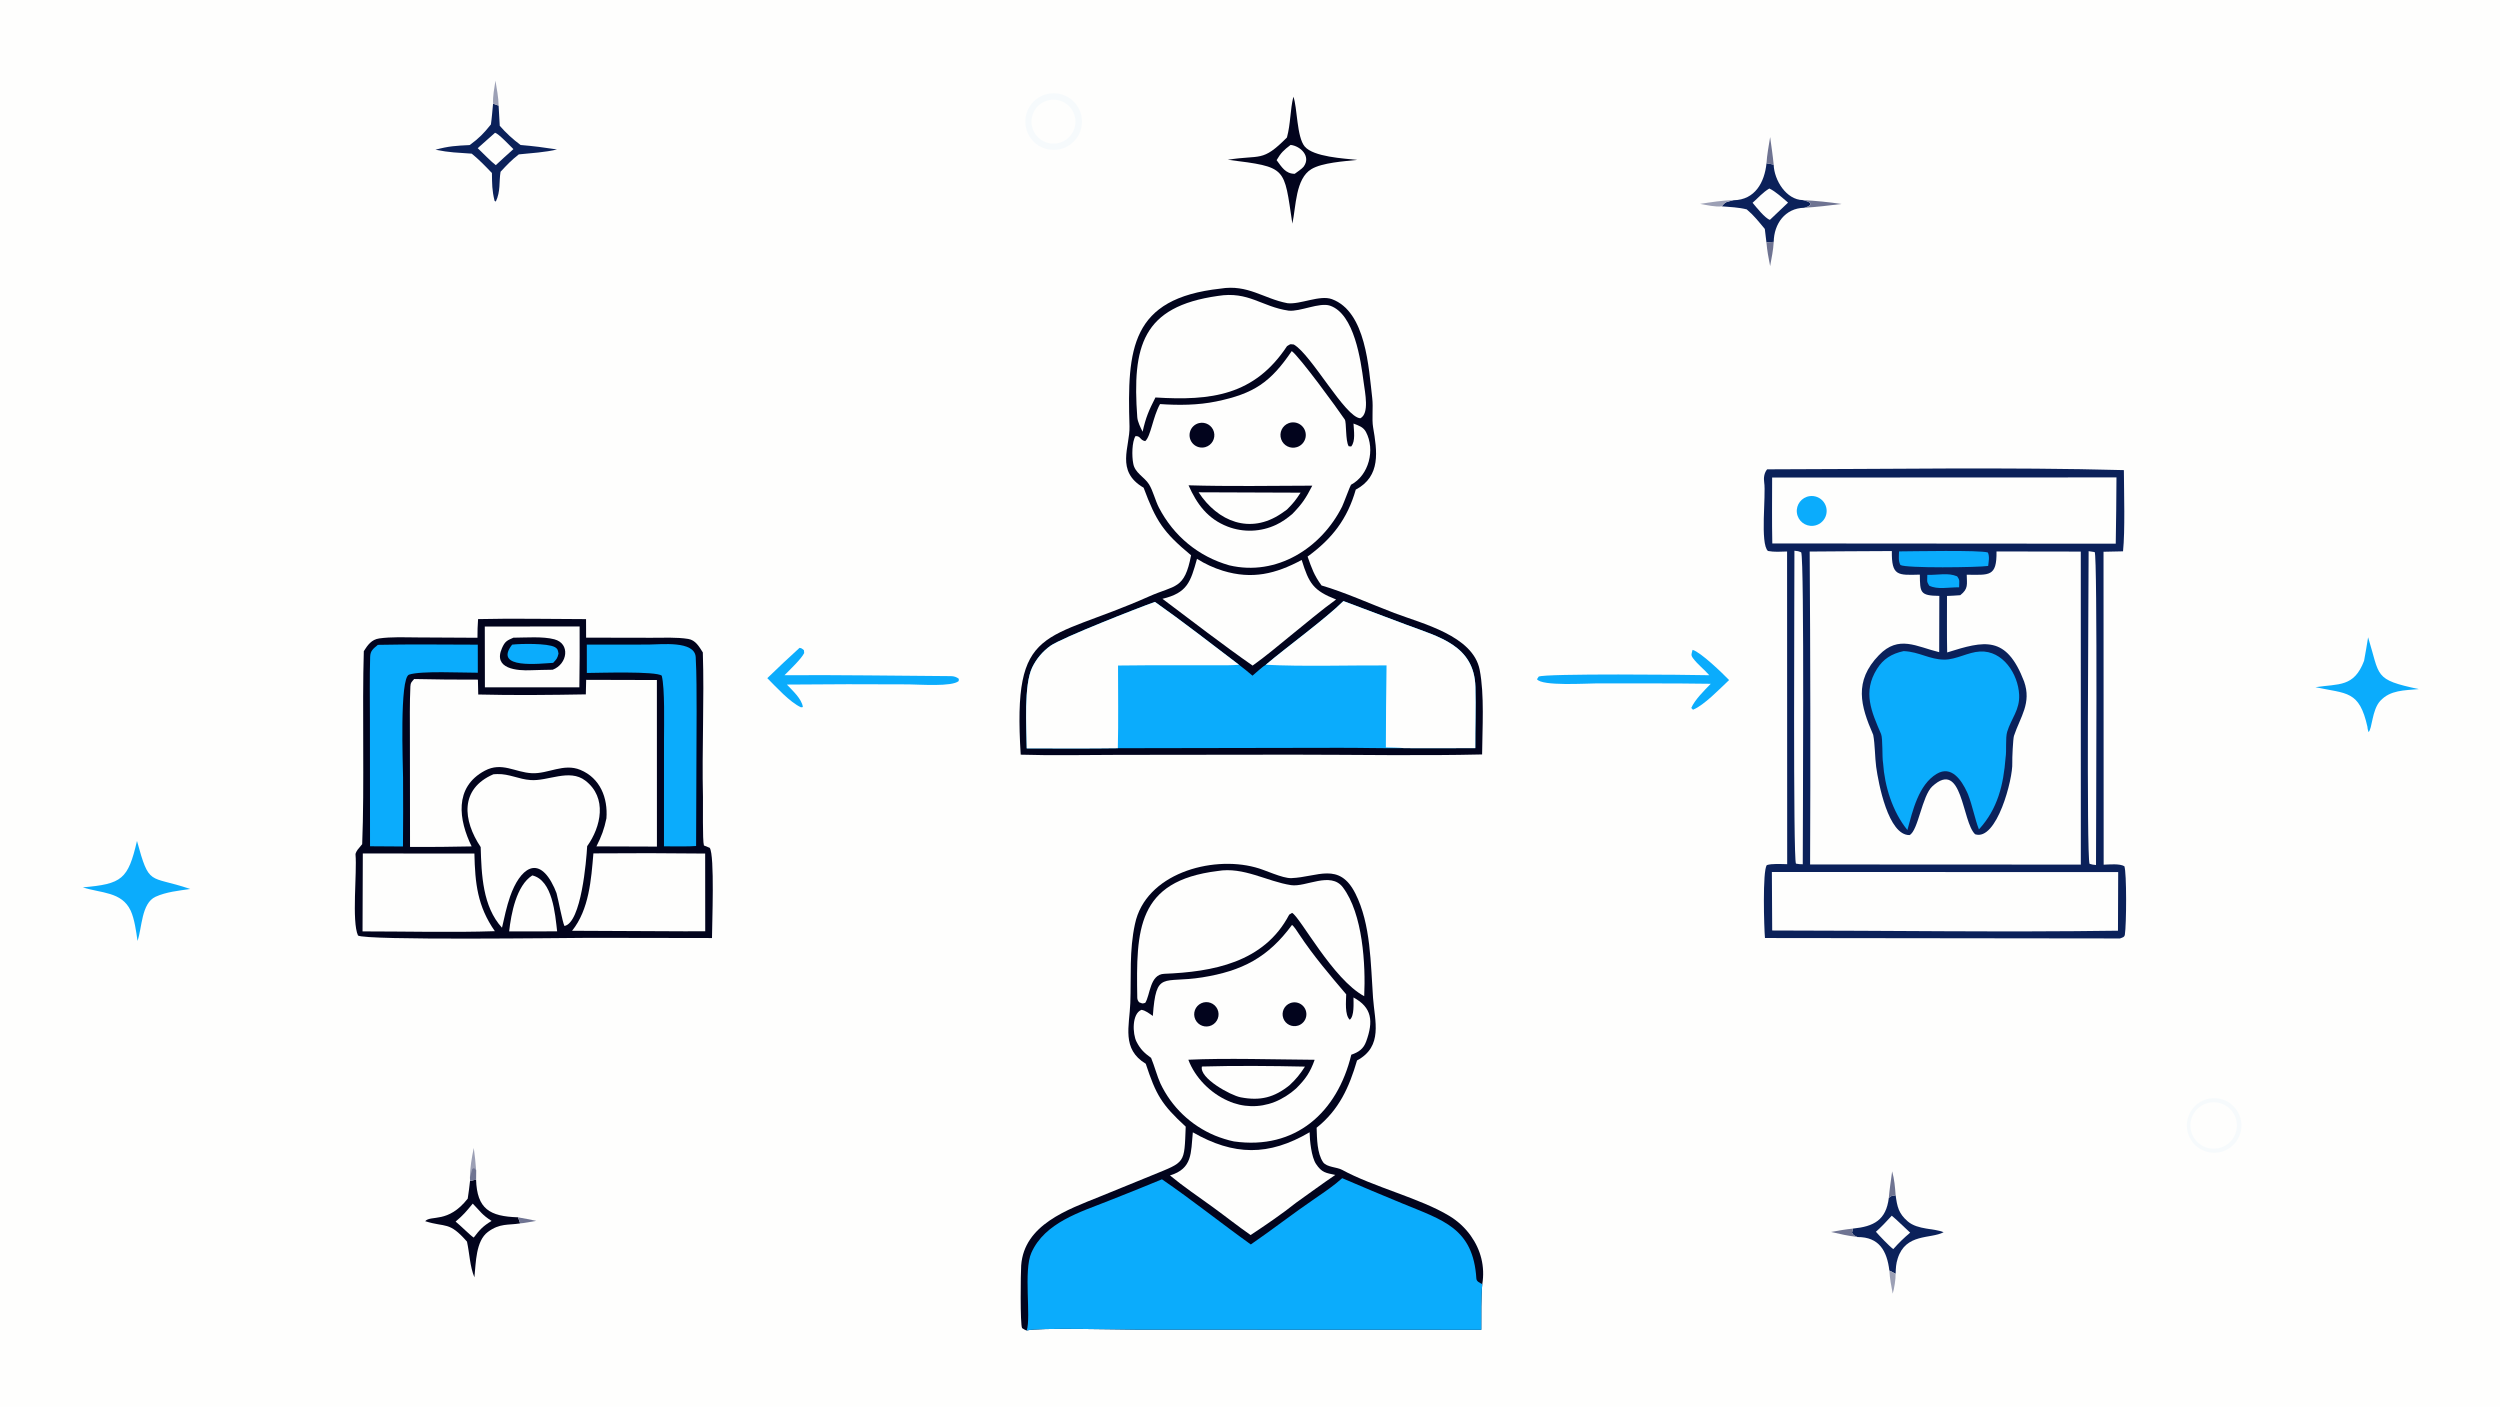<svg version="1.1" xmlns="http://www.w3.org/2000/svg" style="display: block;" viewBox="0 0 2048 1152" width="1820" height="1024" preserveAspectRatio="none">
<path transform="translate(0,0)" fill="rgb(254,254,253)" d="M 0 0 L 2048 0 L 2048 1152 L 0 1152 L 0 0 z"/>
<path transform="translate(0,0)" fill="rgb(11,33,90)" d="M 1447.64 384.382 C 1542.63 384.287 1645.32 382.45 1739.88 385.03 C 1739.97 403.166 1740.94 434.661 1739.18 451.535 L 1723.21 451.888 L 1723.32 708.18 C 1728.15 708.009 1736.41 707.162 1740.28 709.443 C 1742.23 714.633 1742.02 757.419 1740.68 765.536 C 1740.33 767.661 1738.58 767.836 1736.69 768.594 L 1445.86 768.239 C 1445.11 760.047 1443.76 713.441 1447.34 708.527 C 1451.59 707.135 1459.32 707.684 1464.06 707.766 L 1463.97 451.669 C 1458.71 451.836 1453.48 452.234 1448.32 451.257 C 1441.7 445.438 1446.84 405.413 1445.23 395.127 C 1444.66 391.43 1445.18 387.325 1447.64 384.382 z"/>
<path transform="translate(0,0)" fill="rgb(254,254,253)" d="M 1512.35 451.506 L 1549.8 451.309 C 1549.52 471.827 1554.57 471.119 1572.73 470.625 C 1572.95 485.156 1572.65 487.875 1588.69 488.034 L 1588.58 534.129 C 1569.88 529.598 1555.47 519.837 1539.28 536.507 C 1518.45 557.957 1524.18 578.121 1534.53 601.824 C 1536.04 609.677 1535.91 620.306 1536.95 627.976 C 1538.8 641.532 1546.88 684.269 1564.31 683.93 C 1571.36 680.426 1574.53 651.718 1583 643.98 C 1607.76 621.37 1607.18 673.157 1618.02 683.261 C 1635.73 689.15 1649.08 637.801 1648.47 624.854 C 1648.32 621.615 1649.05 605.022 1649.86 602.608 C 1655.07 587.025 1664.38 575.892 1658.14 558.131 C 1643.61 520.189 1625.83 524.699 1595.12 534.348 C 1594.8 519.226 1595.01 503.281 1594.98 488.094 C 1598.61 487.991 1602.23 487.713 1605.85 487.464 C 1612.65 482.126 1611.25 478.656 1611.15 470.698 C 1629.58 470.817 1635.85 472.586 1635.54 451.637 L 1704.58 451.75 L 1704.61 708.108 L 1482.83 707.998 C 1483.18 622.573 1483.07 537.147 1482.49 451.724 L 1512.35 451.506 z"/>
<path transform="translate(0,0)" fill="rgb(254,254,253)" d="M 1451.73 391.113 L 1733.81 391.003 C 1733.83 408.949 1733.42 427.311 1733.22 445.29 L 1451.87 445.082 C 1451.49 427.304 1451.72 408.937 1451.73 391.113 z"/>
<path transform="translate(0,0)" fill="rgb(11,172,252)" d="M 1482.5 406.336 C 1486.87 405.737 1491.22 407.533 1493.89 411.038 C 1496.57 414.543 1497.15 419.215 1495.42 423.27 C 1493.69 427.324 1489.91 430.135 1485.53 430.629 C 1478.87 431.379 1472.84 426.632 1472.01 419.98 C 1471.18 413.328 1475.86 407.246 1482.5 406.336 z"/>
<path transform="translate(0,0)" fill="rgb(254,254,253)" d="M 1451.52 714.149 L 1735.22 714.241 L 1735.04 762.243 C 1641.74 763.595 1545.37 762.13 1451.78 762.075 L 1451.52 714.149 z"/>
<path transform="translate(0,0)" fill="rgb(11,172,252)" d="M 1559.46 533.256 L 1559.83 533.277 C 1572.36 533.916 1580.65 540.143 1592.74 540.243 C 1602.67 540.224 1612.19 534.1 1622.01 533.584 C 1640.75 532.598 1653.26 552.015 1654.09 568.979 C 1654.7 581.378 1647.66 588.293 1644.29 599.313 C 1642.74 604.366 1643.91 614.992 1642.98 620.473 C 1641.25 642.764 1636.54 662.505 1621.14 679.275 C 1617.91 671.194 1615.95 660.14 1612.13 650.369 C 1611.88 649.798 1611.63 649.23 1611.36 648.665 C 1606.86 638.97 1598.58 626.557 1586.53 633.799 C 1571.62 642.752 1566.84 664.135 1562.53 679.789 C 1550.34 664.749 1543.89 644.026 1542.61 624.894 C 1541.72 620.387 1542.49 604.772 1540.98 601.211 C 1533.18 582.944 1525.64 566.864 1537.69 547.737 C 1542.71 539.778 1549.57 535.349 1559.46 533.256 z"/>
<path transform="translate(0,0)" fill="rgb(254,254,253)" d="M 1469.99 451.047 C 1472.77 451.315 1473 451.308 1475.55 452.373 C 1478.22 459.146 1476.8 681.487 1476.82 707.825 C 1474.44 707.812 1473.59 707.748 1471.25 707.316 C 1468.82 703.366 1470.04 477.228 1469.99 451.047 z"/>
<path transform="translate(0,0)" fill="rgb(254,254,253)" d="M 1711 451.411 C 1712.63 451.622 1714.34 451.905 1715.97 452.152 C 1718.39 455.44 1717.01 684.561 1717.05 708.437 C 1714.69 708.257 1714.04 708.13 1711.76 707.465 C 1709.16 700.36 1711 481.178 1711 451.411 z"/>
<path transform="translate(0,0)" fill="rgb(11,172,252)" d="M 1555.71 451.6 C 1565.31 451.561 1623.06 450.365 1628.5 452.534 C 1629.97 456.056 1629.14 459.655 1628.7 463.509 C 1620.69 464.76 1561.09 465.499 1556.83 462.73 C 1554.98 459.427 1555.58 455.495 1555.71 451.6 z"/>
<path transform="translate(0,0)" fill="rgb(11,172,252)" d="M 1578.86 470.834 C 1588.02 471.025 1595.78 468.854 1603.28 472.017 C 1605.8 475.5 1604.91 475.758 1604.92 481.012 C 1596.29 480.914 1587.26 483.083 1580.38 479.65 C 1578.07 475.953 1578.87 475.934 1578.86 470.834 z"/>
<path transform="translate(0,0)" fill="rgb(2,4,29)" d="M 999.696 236.394 C 1022.31 232.666 1034.97 244.575 1054.69 248.325 C 1065.18 249.536 1081.18 241.341 1091.13 245.016 C 1119.07 255.33 1121.22 301.326 1124.15 326.178 C 1125.03 333.633 1123.7 343.152 1124.83 349.846 C 1128.12 369.28 1131.46 390.001 1110.64 401.013 C 1103.75 425.126 1091.24 441.212 1071.18 455.83 C 1074.6 465.536 1076.46 471.065 1082.6 479.502 C 1101.49 485.002 1123.19 494.809 1142.12 502.023 C 1165.05 510.76 1206.68 520.604 1212.15 548.576 C 1216.15 569.009 1214.3 596.751 1214.14 617.892 C 1164.2 619.09 1109.78 618.08 1059.5 618.07 L 915.687 618.239 C 889.832 618.268 861.882 618.892 836.17 618.081 C 829.37 509.88 855.504 526.737 941.396 488.451 C 962.628 478.987 970.393 483.055 975.722 454.783 C 952.86 435.789 947.099 426.908 936.848 399.434 C 913.495 385.799 925.805 366.005 925.284 349.14 C 923.32 285.458 926.338 244.478 999.696 236.394 z"/>
<path transform="translate(0,0)" fill="rgb(11,172,252)" d="M 1036.91 544.426 C 1054.97 529.213 1085.19 507.346 1100.53 492.272 L 1152.37 511.757 C 1178.87 521.675 1207.74 528.533 1208.68 562.652 C 1209.14 579.361 1208.49 596.027 1208.57 612.697 C 1189.21 612.809 1169.85 612.823 1150.49 612.74 C 1133.17 612.978 1114.69 612.4 1097.07 612.461 L 915.722 612.789 C 891.14 613.168 865.731 612.894 841.084 612.942 C 840.921 595.242 838.61 561.05 845.59 546.609 C 849.009 539.545 854.148 533.453 860.536 528.894 C 869.656 522.405 932.922 497.594 946.137 492.969 C 968.13 508.432 993.441 528.045 1014.99 544.443 C 1018.92 547.416 1022.29 550.178 1026.05 553.373 C 1028.15 551.568 1034.94 545.45 1036.91 544.426 z"/>
<path transform="translate(0,0)" fill="rgb(254,254,253)" d="M 841.084 612.942 C 840.921 595.242 838.61 561.05 845.59 546.609 C 849.009 539.545 854.148 533.453 860.536 528.894 C 869.656 522.405 932.922 497.594 946.137 492.969 C 968.13 508.432 993.441 528.045 1014.99 544.443 C 1011.73 544.696 1008.47 544.847 1005.2 544.859 C 975.432 544.972 945.656 544.666 915.89 545.069 C 915.856 566.966 916.277 591.063 915.722 612.789 C 891.14 613.168 865.731 612.894 841.084 612.942 z"/>
<path transform="translate(0,0)" fill="rgb(254,254,253)" d="M 1036.91 544.426 C 1054.97 529.213 1085.19 507.346 1100.53 492.272 L 1152.37 511.757 C 1178.87 521.675 1207.74 528.533 1208.68 562.652 C 1209.14 579.361 1208.49 596.027 1208.57 612.697 C 1189.21 612.809 1169.85 612.823 1150.49 612.74 C 1146.15 612.29 1139.8 612.264 1135.3 612.108 C 1135.34 589.729 1135.53 567.35 1135.86 544.972 C 1105.59 544.815 1066.1 546.022 1036.91 544.426 z"/>
<path transform="translate(0,0)" fill="rgb(254,254,253)" d="M 1058.21 287.525 C 1064.77 292.37 1095.4 334.317 1101.64 343.589 C 1103.15 345.824 1102.06 361.05 1104.86 365.489 L 1106.9 365.66 C 1110.53 361.322 1109.08 352.965 1108.79 346.899 C 1113.18 348.536 1116.88 349.796 1119 353.795 C 1126.65 368.245 1121.52 389.174 1106.74 397.023 C 1106.28 397.264 1100.57 412.669 1099.47 414.876 C 1082.4 448.998 1045.72 472.17 1007.04 463.012 C 981.87 455.835 961.529 439.111 949.389 415.743 C 946.375 409.941 944.6 402.024 941.246 396.612 C 937.564 390.67 929.51 387.326 928.313 379.415 C 927.188 373.779 927.196 361.893 930.213 357.153 C 934.626 357.03 933.619 360.402 938.133 361.287 C 942.687 357.608 944.463 341.182 950.312 330.928 C 965.493 332.012 981.43 331.87 996.316 328.795 C 1027.27 322.402 1040.8 313.151 1058.21 287.525 z"/>
<path transform="translate(0,0)" fill="rgb(2,4,29)" d="M 973.638 397.468 C 1006.65 398.463 1041.95 397.87 1075.03 397.757 C 1069.59 408.253 1066.92 412.413 1058.72 420.895 C 1054.65 424.355 1050.27 427.522 1045.42 429.787 C 1032.94 435.69 1018.6 436.235 1005.72 431.295 C 989.305 424.958 980.476 412.816 973.638 397.468 z"/>
<path transform="translate(0,0)" fill="rgb(254,254,253)" d="M 981.882 403.184 L 1065.45 403.499 C 1061.43 409.657 1059.49 412.108 1054.28 417.329 C 1052.75 418.447 1051.19 419.539 1049.63 420.605 C 1024.17 437.83 997.705 427.325 981.882 403.184 z"/>
<path transform="translate(0,0)" fill="rgb(2,4,29)" d="M 1055.64 346.598 C 1059.16 345.257 1063.13 345.933 1066.02 348.364 C 1068.9 350.796 1070.24 354.599 1069.51 358.299 C 1068.78 361.999 1066.1 365.013 1062.51 366.172 C 1057.16 367.902 1051.4 365.047 1049.54 359.738 C 1047.67 354.429 1050.38 348.599 1055.64 346.598 z"/>
<path transform="translate(0,0)" fill="rgb(2,4,29)" d="M 982.185 346.533 C 987.557 345.197 993.01 348.404 994.454 353.747 C 995.899 359.091 992.803 364.608 987.49 366.16 C 983.956 367.193 980.14 366.234 977.514 363.654 C 974.887 361.074 973.861 357.276 974.83 353.724 C 975.799 350.172 978.612 347.422 982.185 346.533 z"/>
<path transform="translate(0,0)" fill="rgb(254,254,253)" d="M 997.735 242.356 C 1022.84 238.28 1033.5 251.219 1055.61 254.416 C 1064.82 255.482 1080.94 247.41 1089.56 250.35 C 1109.51 257.157 1114.76 295.226 1117.07 312.807 C 1118.28 321.984 1121.93 338.724 1114.38 342.563 C 1101.91 341.849 1074.39 290.506 1059.87 282.145 C 1056.19 281.855 1057.66 281.54 1054.33 283.494 C 1027.6 323.935 992.119 328.365 946.542 325.531 C 941.067 336.276 938.638 341.862 936.033 353.571 C 934.299 350.083 931.922 345.524 931.641 341.594 C 927.491 283.641 935.579 251.1 997.735 242.356 z"/>
<path transform="translate(0,0)" fill="rgb(254,254,253)" d="M 980.582 457.684 C 987.193 461.859 994.327 465.141 1001.8 467.444 C 1025.86 474.8 1045.17 469.975 1066.34 458.609 C 1072.34 477.945 1075.84 483.631 1094.54 490.988 C 1082.88 499.319 1068.47 511.56 1057.05 520.735 C 1047 528.942 1036.69 537.648 1026.13 545.118 C 1002.53 528.694 975.493 507.875 952.289 490.424 C 972.65 485.531 975.244 476.797 980.582 457.684 z"/>
<path transform="translate(0,0)" fill="rgb(2,4,29)" d="M 938.601 871.212 C 918.642 859.161 925.252 840.384 925.952 821.525 C 926.766 799.632 925.007 778.485 929.769 756.755 C 938.381 715.665 992.16 700.61 1028.24 710.342 C 1036.1 712.226 1050.4 719.492 1057.94 719.183 C 1079.32 718.307 1097.06 705.624 1110.29 731.729 C 1123.09 756.992 1122.78 789.348 1124.79 817.217 C 1126.16 836.277 1133.24 856.939 1111.68 868.507 C 1105.29 890.385 1096.99 908.937 1078.58 923.597 C 1078.89 932.485 1078.88 944.471 1083.92 951.904 C 1087.06 956.067 1095.21 955.776 1099.47 958.115 C 1124.75 971.975 1163.42 981.38 1187.17 995.759 C 1194.09 999.91 1200.08 1005.43 1204.78 1011.98 C 1213.2 1023.76 1216.59 1037.4 1214.3 1051.73 C 1213.22 1062.06 1213.56 1078.3 1213.47 1089.09 L 931.085 1088.99 C 917.707 1088.99 849.741 1087.16 841.102 1089.68 C 839.487 1089.21 838.7 1088.6 837.301 1087.72 C 835.627 1084.74 836.126 1042.37 836.548 1036.45 C 838.938 1002.93 874.693 990.651 901.062 979.987 L 943.82 962.552 C 971.386 951.242 970.105 953.519 971.334 922.715 C 951.519 904.508 947.05 896.749 938.601 871.212 z"/>
<path transform="translate(0,0)" fill="rgb(11,172,252)" d="M 1099.52 964.913 C 1115.95 971.958 1132.44 978.883 1148.97 985.688 C 1181.95 999.312 1206.88 1005.77 1209.43 1047.07 C 1209.59 1049.72 1212.26 1050.58 1214.3 1051.73 C 1213.22 1062.06 1213.56 1078.3 1213.47 1089.09 L 931.085 1088.99 C 917.707 1088.99 849.741 1087.16 841.102 1089.68 C 844.74 1078.38 838.366 1040.67 844.889 1026.03 C 855.956 1001.18 885.027 992.695 908.164 983.469 C 922.797 977.749 937.369 971.876 951.878 965.851 C 976.723 982.849 1000.11 1001.64 1024.67 1019.21 C 1042.54 1006.94 1059.84 993.401 1077.81 981.174 C 1085 976.284 1093.15 970.748 1099.52 964.913 z"/>
<path transform="translate(0,0)" fill="rgb(254,254,253)" d="M 1058.42 757.513 C 1060.15 758.725 1063.01 763.292 1064.33 765.279 C 1075.9 782.759 1089.23 798.373 1102.8 814.336 C 1102.72 820.09 1101.49 831.149 1105.72 835.169 C 1109.56 832.231 1108.76 821.572 1108.78 816.933 C 1123.98 825.096 1125.19 836.443 1119.18 852.937 C 1116.94 859.069 1113.09 861.689 1106.98 863.818 C 1095.54 911.081 1061.23 942.01 1010.76 934.819 C 1006.19 933.93 999.849 931.896 995.467 930.096 C 975.705 921.89 959.704 906.626 950.577 887.273 C 948.082 881.893 945.732 873.021 942.977 866.401 C 937.437 862.395 934.249 859.424 931.061 853.231 C 927.702 846.705 927.156 830.205 935.066 827.06 C 938.378 827.51 941.562 830.128 944.399 832.069 C 947.149 794.483 952.47 805.675 984.895 800.467 C 1017.56 795.221 1038.71 784.267 1058.42 757.513 z"/>
<path transform="translate(0,0)" fill="rgb(2,4,29)" d="M 973.483 867.919 C 1003.75 866.451 1045.7 867.751 1076.97 867.957 C 1073.26 878.443 1069.36 883.904 1061.71 891.523 C 1056.72 896.014 1050.26 900.147 1044 902.565 C 1031.7 907.401 1017.97 907.042 1005.94 901.57 C 991.564 895.201 979.063 882.713 973.483 867.919 z"/>
<path transform="translate(0,0)" fill="rgb(254,254,253)" d="M 984.621 873.481 C 1010.97 872.706 1042.63 872.951 1069.02 873.554 C 1064.9 879.899 1061.87 883.71 1056.35 888.831 C 1043.84 898.847 1032.45 901.802 1016.31 898.694 C 1008.07 897.108 982.204 882.946 984.621 873.481 z"/>
<path transform="translate(0,0)" fill="rgb(2,4,29)" d="M 984.093 821.652 C 989.095 819.353 995.013 821.535 997.324 826.531 C 999.636 831.526 997.468 837.45 992.478 839.774 C 987.47 842.106 981.521 839.928 979.202 834.915 C 976.883 829.902 979.074 823.959 984.093 821.652 z"/>
<path transform="translate(0,0)" fill="rgb(2,4,29)" d="M 1056.97 821.551 C 1060.29 820.287 1064.02 820.921 1066.73 823.206 C 1069.44 825.49 1070.7 829.066 1070.02 832.545 C 1069.33 836.023 1066.81 838.855 1063.44 839.942 C 1058.41 841.562 1053 838.88 1051.25 833.895 C 1049.5 828.909 1052.04 823.435 1056.97 821.551 z"/>
<path transform="translate(0,0)" fill="rgb(254,254,253)" d="M 997.506 713.353 C 1018.7 709.719 1037.85 721.915 1057.68 724.935 C 1069.68 726.763 1090.02 713.483 1100.04 726.677 C 1116.47 748.311 1118.79 790.26 1117.56 815.873 C 1091.9 802.18 1064.96 750.888 1058.49 747.652 L 1056.11 749.105 C 1035.51 788.559 993.044 795.972 953.736 797.548 C 941.835 798.024 942.321 815.053 938.17 821.358 C 935.241 822.095 936.381 822.015 933.202 820.863 C 932.244 819.755 931.682 818.664 931.656 817.118 C 930.702 761.627 931.214 721.516 997.506 713.353 z"/>
<path transform="translate(0,0)" fill="rgb(254,254,253)" d="M 977.172 927.372 C 1010.67 946.561 1039.31 947.031 1072.82 927.31 C 1072.95 934.203 1074.3 947.577 1078.06 953.248 C 1082.81 960.416 1086.1 960.618 1093.89 962.269 C 1083.3 969.427 1072.16 977.645 1061.68 985.089 C 1050.65 993.964 1036.28 1003.69 1024.51 1011.51 C 1014.07 1004.24 1003.81 996.091 993.471 988.585 C 981.77 980.088 969.561 971.888 958.438 962.691 C 977.084 957.037 975.489 944.232 977.172 927.372 z"/>
<path transform="translate(0,0)" fill="rgb(2,4,29)" d="M 391.635 507.047 C 420.112 506.351 451.395 507.028 480.092 507.063 L 480.137 522.236 L 533.544 522.339 C 543.123 522.357 554.501 521.77 563.811 523.289 C 569.781 524.263 572.681 529.526 575.758 534.328 C 577.008 572.731 574.951 614.094 575.87 652.729 C 576.018 658.98 575.398 688.522 576.654 692.441 L 581.411 694.381 C 585.579 700.512 583.289 757.061 583.265 768.255 L 483.5 768.087 C 462.733 768.158 299.03 770.358 293.269 766.172 C 288.032 754.586 292.568 714.532 291.237 699.896 C 291.111 698.513 292.894 695.811 293.821 694.878 C 294.781 693.713 295.742 692.547 296.702 691.382 C 298.623 644.265 296.602 578.932 298.037 533.286 C 301.184 528.314 304.368 523.754 310.685 522.873 C 320.651 521.482 331.063 522.005 341.14 522.052 L 391.141 522.326 C 391.074 516.894 391.309 512.434 391.635 507.047 z"/>
<path transform="translate(0,0)" fill="rgb(254,254,253)" d="M 339.28 556.121 C 356.686 556.509 374.096 556.676 391.507 556.621 L 391.773 568.8 C 419.569 569.531 452.034 569.208 479.912 568.688 L 480.184 556.781 L 538.118 556.943 L 538.153 693.364 L 488.596 693.192 C 492.769 684.879 494.899 679.244 496.783 670.253 C 498.059 653.5 491.712 637.281 475.393 630.517 C 461.791 624.879 449.019 633.884 435.774 633.256 C 421.882 632.586 411.153 623.752 397.178 631.19 C 371.616 644.795 375.884 671.743 386.36 693.208 C 369.541 693.583 352.717 693.734 335.894 693.661 L 335.795 604.138 C 335.788 590.496 335.545 575.772 336.184 562.132 C 336.336 558.889 337.264 558.506 339.28 556.121 z"/>
<path transform="translate(0,0)" fill="rgb(254,254,253)" d="M 404.199 634.135 C 404.984 634.064 405.625 634.023 406.421 633.998 L 407.51 633.971 C 416.992 633.679 425.194 638.255 434.526 638.85 C 448.7 640.037 466.43 629.288 479.495 639.312 C 497.734 653.305 492.321 677.218 481.004 693.028 C 480.394 704.583 476.171 755.771 462.387 758.38 C 460.727 754.936 457.578 737.639 455.898 731.478 C 455.346 729.961 454.731 728.466 454.056 727 C 440.928 698.696 425.721 711.838 417.886 734.231 C 414.968 742.571 413.222 751.196 411.236 759.812 C 395.309 742.407 394.452 716.256 393.772 693.751 C 379.212 671.94 376.421 646.102 404.199 634.135 z"/>
<path transform="translate(0,0)" fill="rgb(254,254,253)" d="M 486.115 698.923 C 516.634 698.661 547.154 698.708 577.672 699.064 L 577.722 762.715 L 560.535 762.74 L 468.651 762.306 C 482.6 744.868 484.298 720.475 486.115 698.923 z"/>
<path transform="translate(0,0)" fill="rgb(254,254,253)" d="M 297.217 698.991 L 388.631 699.061 C 389.185 723.567 391.105 742.135 405.374 762.626 C 371.51 763.826 331.353 762.796 296.991 762.811 L 297.217 698.991 z"/>
<path transform="translate(0,0)" fill="rgb(11,172,252)" d="M 309.539 528.132 C 336.326 527.538 364.501 527.943 391.403 527.98 L 391.433 550.97 C 378.818 551.028 344.671 549.251 335.098 552.528 C 327.201 555.232 330.132 626.645 330.181 636.75 C 330.312 655.592 330.29 674.436 330.115 693.278 L 303.126 693.099 L 303.041 589.389 C 302.991 572.452 302.733 554.955 303.224 538.007 C 303.373 532.878 305.685 531.389 309.539 528.132 z"/>
<path transform="translate(0,0)" fill="rgb(11,172,252)" d="M 480.713 527.927 L 531.177 527.896 C 541.258 527.886 569.162 524.387 569.931 538.256 C 570.741 552.852 570.583 568.25 570.662 582.953 L 570.246 692.87 C 565.542 693.447 549.467 693.127 543.927 693.15 L 543.953 605.584 C 543.937 593.294 544.752 564.056 542.108 553.412 C 537.814 549.515 489.981 551.123 480.735 551.16 L 480.713 527.927 z"/>
<path transform="translate(0,0)" fill="rgb(254,254,253)" d="M 397.141 513.137 L 474.824 513.067 C 474.942 529.681 474.867 546.296 474.601 562.908 L 397.233 562.927 L 397.141 513.137 z"/>
<path transform="translate(0,0)" fill="rgb(2,4,29)" d="M 420.579 522.276 C 430.719 522.231 444.589 521.083 454.075 523.575 C 467.434 527.085 464.946 543.859 452.752 548.516 C 447.028 548.666 440.458 548.665 435.159 548.915 C 423.649 549.459 403.712 547.891 411.187 530.903 C 413.664 525.274 415.245 524.602 420.579 522.276 z"/>
<path transform="translate(0,0)" fill="rgb(11,172,252)" d="M 419.532 527.958 C 425.951 527.148 448.701 526.683 454.516 529.974 C 457.159 531.469 457.083 532.947 457.534 535.36 C 456.544 539.397 455.925 539.89 453.134 542.875 C 442.61 543.423 403.689 548.35 419.532 527.958 z"/>
<path transform="translate(0,0)" fill="rgb(254,254,253)" d="M 436.062 716.964 C 452.722 720.892 454.738 748.55 456.404 762.752 L 437.5 762.836 L 417.093 762.817 C 418.736 748.247 423.002 725.24 436.062 716.964 z"/>
<path transform="translate(0,0)" fill="rgb(246,250,252)" d="M 863.058 76.378 C 875.827 76.322 886.242 86.594 886.364 99.362 C 886.485 112.131 876.268 122.599 863.5 122.786 C 850.639 122.976 840.077 112.667 839.954 99.804 C 839.832 86.942 850.195 76.434 863.058 76.378 z"/>
<path transform="translate(0,0)" fill="rgb(254,254,253)" d="M 857.298 82.583 C 866.739 79.429 876.946 84.541 880.076 93.989 C 883.205 103.438 878.067 113.632 868.61 116.737 C 859.188 119.83 849.04 114.715 845.922 105.301 C 842.804 95.887 847.893 85.726 857.298 82.583 z"/>
<path transform="translate(0,0)" fill="rgb(2,4,29)" d="M 1059.53 79.209 C 1062.82 87.82 1062.2 112.18 1068.84 120.01 C 1076.05 128.511 1100.79 129.791 1111.9 130.941 C 1101.46 132.078 1083.06 133.198 1074.25 138.532 C 1061.24 146.408 1061.76 168.989 1058.71 183.143 C 1051.62 136.631 1054.9 136.991 1005.81 130.85 C 1032.86 126.509 1033.89 133.178 1054.26 112.604 C 1057.35 101.129 1056.81 90.332 1059.53 79.209 z"/>
<path transform="translate(0,0)" fill="rgb(254,254,253)" d="M 1057.25 118.683 C 1065.14 119.507 1074.31 127.965 1067.89 136.57 C 1066.75 138.103 1062.36 141.099 1060.63 142.354 C 1053.03 142.324 1049.91 136.684 1045.8 131.16 C 1049.36 125.045 1051.67 122.95 1057.25 118.683 z"/>
<path transform="translate(0,0)" fill="rgb(246,250,252)" d="M 1813.64 899.396 C 1825.9 899.3 1835.95 909.083 1836.18 921.336 C 1836.42 933.589 1826.75 943.75 1814.5 944.123 C 1806.45 944.369 1798.89 940.27 1794.71 933.391 C 1790.52 926.511 1790.36 917.914 1794.28 910.879 C 1798.19 903.844 1805.59 899.459 1813.64 899.396 z"/>
<path transform="translate(0,0)" fill="rgb(254,254,253)" d="M 1811.46 902.839 C 1821.69 901.775 1830.92 909.038 1832.29 919.237 C 1833.66 929.436 1826.67 938.876 1816.52 940.549 C 1809.68 941.676 1802.76 938.992 1798.47 933.543 C 1794.18 928.095 1793.19 920.743 1795.89 914.356 C 1798.6 907.968 1804.56 903.556 1811.46 902.839 z"/>
<path transform="translate(0,0)" fill="rgb(11,172,252)" d="M 654.976 530.596 C 656.721 530.779 657.199 531.386 658.569 532.477 L 658.784 534.857 C 656.395 539.738 646.941 548.622 642.664 552.992 C 688.08 552.694 733.706 553.459 779.131 553.753 C 781.435 553.768 783.731 554.5 785.491 555.989 L 785.347 557.799 C 779.78 562.6 753.513 560.6 744.418 560.506 C 711.151 560.286 677.882 560.34 644.615 560.668 C 649.202 565.524 656.931 572.494 657.709 579.087 L 656.185 579.299 C 647.121 575.198 635.961 562.808 628.571 555.413 C 637.234 546.994 646.037 538.721 654.976 530.596 z"/>
<path transform="translate(0,0)" fill="rgb(11,172,252)" d="M 1386.55 532.225 C 1393.17 534.04 1411.23 551.5 1416.48 556.968 C 1408.78 564.134 1396.07 577.582 1386.89 581.267 L 1385.5 579.807 C 1388.28 573.177 1396.43 565.199 1401.45 560.031 C 1370.54 559.567 1339.11 559.765 1308.16 559.691 C 1299.63 559.719 1263.01 562.127 1259.11 556.266 L 1260.49 554.151 C 1265.21 551.466 1383.43 552.591 1400.25 553.008 C 1396.12 548.238 1390.68 544.171 1386.92 539.076 C 1384.91 536.365 1385.78 535.474 1386.55 532.225 z"/>
<path transform="translate(0,0)" fill="rgb(11,33,90)" d="M 403.916 84.907 L 408.462 86.512 L 409.398 103.027 C 414.49 108.879 420.212 114.152 426.46 118.75 C 437.098 119.646 445.732 120.763 456.297 122.397 C 447.058 124.718 434.695 125.459 424.988 126.444 C 418.64 131.431 415.573 134.78 410.049 140.689 C 408.674 149.183 410.211 156.493 406.176 165.075 L 405.151 164.488 C 403.012 155.571 403.133 150.949 402.987 141.7 C 397.11 135.561 392.973 131.246 386.463 125.85 C 374.196 124.906 369.05 125.092 356.699 122.617 C 367.782 119.636 373.51 119.376 384.796 118.806 C 392.484 113.182 396.332 109.168 402.151 101.92 C 402.919 96.806 403.389 90.164 403.916 84.907 z"/>
<path transform="translate(0,0)" fill="rgb(254,254,253)" d="M 405.55 108.725 C 408.506 109.483 417.601 119.243 420.589 122.127 C 415.802 126.272 410.847 130.963 406.151 135.269 C 403.04 133.022 394.544 124.457 391.332 121.344 L 405.55 108.725 z"/>
<path transform="translate(0,0)" fill="rgb(11,172,252)" d="M 112.218 688.731 C 122.477 726.238 122.005 716.75 154.905 727.76 L 155.854 728.083 C 146.501 729.437 136.094 730.488 127.462 734.428 C 115.683 739.805 116.433 760.128 112.631 770.609 C 111.68 763.304 110.126 752.433 107.052 745.835 C 99.727 730.113 82.548 731.614 67.847 726.734 C 99.947 723.973 104.891 720.227 112.218 688.731 z"/>
<path transform="translate(0,0)" fill="rgb(11,33,90)" d="M 1447.12 133.711 C 1448.63 133.992 1451.64 134.451 1452.99 134.843 C 1453.41 147.594 1463.29 163.669 1476.94 163.891 C 1480.48 164.985 1481.27 164.604 1483.49 167.042 C 1481.54 169.496 1481.21 169.03 1477.94 170.171 C 1462.39 170.515 1453.23 183.287 1453.04 198.088 L 1447.06 198.509 L 1445.73 187.504 C 1440.81 181.615 1436.81 176.438 1430.92 171.483 C 1424.52 169.849 1417.13 169.52 1410.49 168.978 C 1413.89 164.77 1414.71 165.481 1420.2 163.987 C 1437.74 163.715 1445.52 149.305 1447.12 133.711 z"/>
<path transform="translate(0,0)" fill="rgb(254,254,253)" d="M 1449.42 154.39 C 1454.28 156.544 1460.55 162.347 1464.76 165.946 L 1449.93 180.038 C 1446.08 179.012 1438.53 169.436 1435.72 166.073 C 1440.4 161.962 1443.97 157.659 1449.42 154.39 z"/>
<path transform="translate(0,0)" fill="rgb(2,4,29)" d="M 385.058 967.11 L 389.999 966.126 C 390.785 990.11 401.101 996.252 424.326 996.973 C 424.747 998.13 425.833 1000.91 426.091 1001.96 C 416.305 1003.55 409.444 1001.67 399.694 1008.95 C 389.756 1016.36 389.91 1033.95 388.635 1046.12 C 384.867 1037.05 384.75 1027.07 382.552 1016.89 C 367.713 999.926 365.343 1005.58 348.315 1000.15 C 352.996 994.881 367.07 1002.23 383.162 981.672 C 383.947 977.248 384.489 971.654 385.058 967.11 z"/>
<path transform="translate(0,0)" fill="rgb(254,254,253)" d="M 387.284 985.76 C 393.662 992.255 394.737 994.831 402.707 999.948 C 395.717 1004.17 392.978 1007.09 388.076 1013.57 C 385.633 1012.17 376.931 1003.41 373.23 1000.48 C 379.702 995.012 381.84 992.332 387.284 985.76 z"/>
<path transform="translate(0,0)" fill="rgb(11,33,90)" d="M 1547.31 981.111 C 1549.23 979.128 1549.83 979.55 1552.91 978.921 C 1554.18 988.167 1555.23 993.786 1562.86 1000.34 C 1571.08 1007.4 1584.89 1005.87 1592.2 1009.21 C 1581.53 1014.83 1561.2 1009.91 1554.61 1030.66 C 1553.15 1035.26 1553.09 1038.37 1552.89 1043.23 L 1547.76 1040.57 C 1545.82 1024.46 1539.36 1013.04 1521.67 1013.14 C 1518.17 1011.41 1519.01 1012.36 1517.17 1009.59 L 1517.98 1006.21 C 1534.91 1004.5 1545.1 999.358 1547.31 981.111 z"/>
<path transform="translate(0,0)" fill="rgb(254,254,253)" d="M 1549.73 995.655 C 1552.35 997.647 1561.65 1006.7 1564.81 1009.54 C 1558.96 1014.54 1556.12 1017.3 1550.98 1023.02 C 1547.82 1020.78 1539.35 1011.82 1536.75 1008.82 C 1541.78 1004.27 1545.17 1000.63 1549.73 995.655 z"/>
<path transform="translate(0,0)" fill="rgb(11,172,252)" d="M 1939.95 521.929 C 1949.9 554.087 1944.29 556.491 1981.47 564.374 C 1969.71 565.471 1958.11 565.053 1949.87 574.062 C 1943.01 581.553 1943.36 597.096 1940.27 599.574 C 1939.91 598.128 1939.44 596.719 1939.4 595.264 C 1932.72 565.3 1922.53 568.324 1896.79 562.811 C 1916.15 559.901 1928.4 562.93 1936.64 541.235 C 1937.72 534.968 1939.04 528.173 1939.95 521.929 z"/>
<path transform="translate(0,0)" fill="rgb(156,160,181)" d="M 384.981 964.411 C 384.964 956.675 386.517 947.716 388.117 940.17 C 388.963 946.557 389.615 951.966 390.047 958.419 L 389.999 966.126 L 385.058 967.11 L 384.981 964.411 z"/>
<path transform="translate(0,0)" fill="rgb(111,116,146)" d="M 384.981 964.411 L 386.863 957.428 L 388.307 956.642 L 390.047 958.419 L 389.999 966.126 L 385.058 967.11 L 384.981 964.411 z"/>
<path transform="translate(0,0)" fill="rgb(111,116,146)" d="M 1476.94 163.891 C 1487.54 164.44 1498.11 165.494 1508.6 167.05 C 1498.2 168.318 1488.43 169.536 1477.94 170.171 C 1481.21 169.03 1481.54 169.496 1483.49 167.042 C 1481.27 164.604 1480.48 164.985 1476.94 163.891 z"/>
<path transform="translate(0,0)" fill="rgb(111,116,146)" d="M 1450.1 112.268 C 1451.11 119.656 1452.29 127.458 1452.99 134.843 C 1451.64 134.451 1448.63 133.992 1447.12 133.711 C 1447.44 127.252 1449.04 118.839 1450.1 112.268 z"/>
<path transform="translate(0,0)" fill="rgb(111,116,146)" d="M 1447.06 198.509 L 1453.04 198.088 C 1452.69 204.685 1451.27 211.432 1450.09 217.953 C 1448.76 211.05 1447.65 205.531 1447.06 198.509 z"/>
<path transform="translate(0,0)" fill="rgb(111,116,146)" d="M 1550.04 959.316 C 1551.91 965.8 1552.39 972.25 1552.91 978.921 C 1549.83 979.55 1549.23 979.128 1547.31 981.111 C 1547.77 974.807 1549.21 965.788 1550.04 959.316 z"/>
<path transform="translate(0,0)" fill="rgb(111,116,146)" d="M 1500 1008.98 C 1506.34 1007.81 1511.53 1006.88 1517.98 1006.21 L 1517.17 1009.59 C 1519.01 1012.36 1518.17 1011.41 1521.67 1013.14 C 1513.56 1012.06 1507.98 1010.86 1500 1008.98 z"/>
<path transform="translate(0,0)" fill="rgb(156,160,181)" d="M 1392.73 166.979 C 1401.29 165.674 1411.69 163.954 1420.2 163.987 C 1414.71 165.481 1413.89 164.77 1410.49 168.978 C 1405.61 169.7 1397.78 167.907 1392.73 166.979 z"/>
<path transform="translate(0,0)" fill="rgb(156,160,181)" d="M 1547.76 1040.57 L 1552.89 1043.23 C 1553.02 1047.51 1551.76 1055.44 1550.5 1059.52 C 1549.19 1052.58 1548.2 1047.64 1547.76 1040.57 z"/>
<path transform="translate(0,0)" fill="rgb(156,160,181)" d="M 403.916 84.907 C 403.633 78.65 404.908 72.263 405.872 66.047 C 406.953 72.629 408.408 79.898 408.462 86.512 L 403.916 84.907 z"/>
<path transform="translate(0,0)" fill="rgb(111,116,146)" d="M 424.326 996.973 C 429.195 997.905 434.486 998.807 439.287 999.884 C 436.229 1000.4 428.845 1001.85 426.091 1001.96 C 425.833 1000.91 424.747 998.13 424.326 996.973 z"/>
</svg>